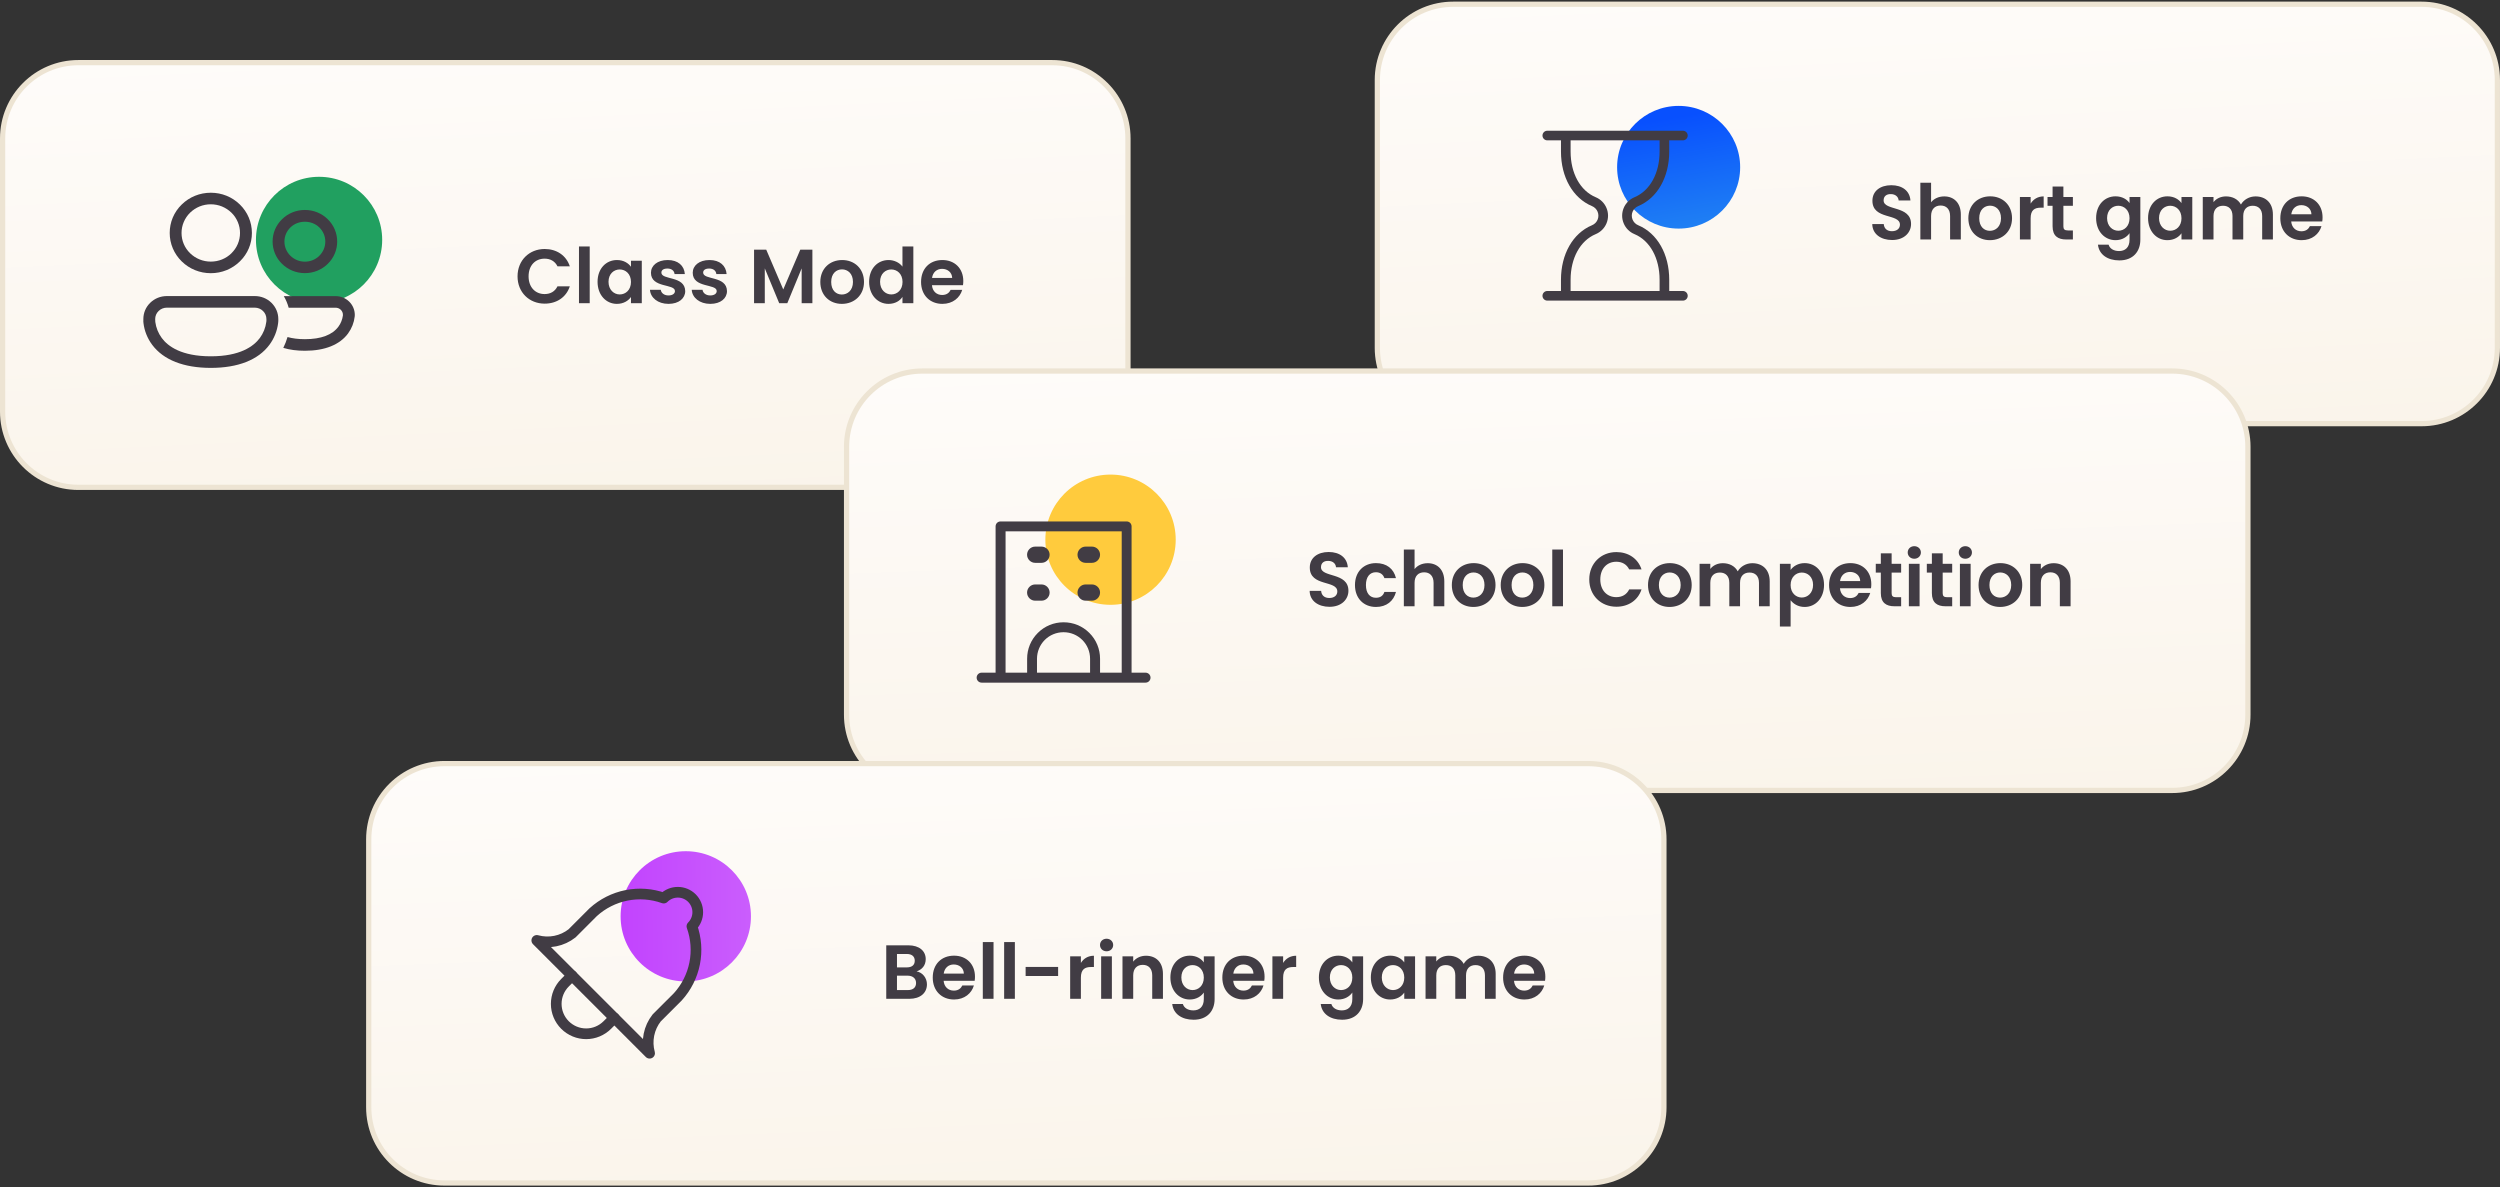 <svg width="478" height="227" viewBox="0 0 478 227" fill="none" xmlns="http://www.w3.org/2000/svg">
<rect x="0" y="0" width="478" height="227" fill="#333333" stroke="none"/>
<path d="M263.348 15.302C263.348 7.3 269.835 0.812 277.837 0.812H463.009C471.011 0.812 477.498 7.3 477.498 15.302V66.512C477.498 74.514 471.011 81.001 463.009 81.001H277.837C269.835 81.001 263.348 74.514 263.348 66.512V15.302Z" fill="url(#paint0_linear_8940_32413)" stroke="#EDE4D3"/>
<path d="M365.393 42.828C365.393 44.44 364.104 45.891 361.774 45.891C359.649 45.891 358.007 44.777 357.978 42.842H360.176C360.235 43.663 360.777 44.205 361.73 44.205C362.697 44.205 363.268 43.692 363.268 42.96C363.268 40.747 357.993 42.08 358.007 38.373C358.007 36.526 359.502 35.412 361.612 35.412C363.708 35.412 365.144 36.482 365.276 38.329H363.019C362.975 37.655 362.433 37.127 361.554 37.112C360.748 37.083 360.147 37.479 360.147 38.314C360.147 40.366 365.393 39.223 365.393 42.828ZM367.172 45.788V34.943H369.224V38.68C369.751 37.992 370.66 37.552 371.744 37.552C373.576 37.552 374.91 38.783 374.91 41.025V45.788H372.858V41.304C372.858 39.999 372.14 39.296 371.056 39.296C369.942 39.296 369.224 39.999 369.224 41.304V45.788H367.172ZM384.701 41.729C384.701 44.279 382.825 45.92 380.466 45.92C378.121 45.92 376.348 44.279 376.348 41.729C376.348 39.164 378.18 37.537 380.525 37.537C382.869 37.537 384.701 39.164 384.701 41.729ZM378.429 41.729C378.429 43.341 379.367 44.132 380.466 44.132C381.551 44.132 382.591 43.341 382.591 41.729C382.591 40.102 381.58 39.325 380.495 39.325C379.411 39.325 378.429 40.102 378.429 41.729ZM388.258 41.743V45.788H386.206V37.669H388.258V38.93C388.771 38.094 389.621 37.552 390.749 37.552V39.706H390.207C388.991 39.706 388.258 40.175 388.258 41.743ZM392.454 43.267V39.355H391.486V37.669H392.454V35.661H394.52V37.669H396.337V39.355H394.52V43.282C394.52 43.824 394.74 44.059 395.385 44.059H396.337V45.788H395.048C393.494 45.788 392.454 45.129 392.454 43.267ZM400.777 41.699C400.777 39.164 402.419 37.537 404.485 37.537C405.76 37.537 406.683 38.123 407.167 38.827V37.669H409.233V45.847C409.233 48.045 407.885 49.789 405.218 49.789C402.932 49.789 401.334 48.646 401.129 46.785H403.166C403.371 47.517 404.133 48.001 405.159 48.001C406.288 48.001 407.167 47.356 407.167 45.847V44.586C406.683 45.29 405.76 45.92 404.485 45.92C402.419 45.92 400.777 44.235 400.777 41.699ZM407.167 41.729C407.167 40.19 406.141 39.34 405.013 39.34C403.914 39.34 402.873 40.161 402.873 41.699C402.873 43.238 403.914 44.117 405.013 44.117C406.141 44.117 407.167 43.267 407.167 41.729ZM410.71 41.699C410.71 39.164 412.351 37.537 414.417 37.537C415.722 37.537 416.615 38.153 417.099 38.827V37.669H419.165V45.788H417.099V44.601C416.615 45.304 415.692 45.92 414.403 45.92C412.351 45.92 410.71 44.235 410.71 41.699ZM417.099 41.729C417.099 40.19 416.073 39.34 414.945 39.34C413.846 39.34 412.805 40.161 412.805 41.699C412.805 43.238 413.846 44.117 414.945 44.117C416.073 44.117 417.099 43.267 417.099 41.729ZM432.527 45.788V41.304C432.527 40.014 431.809 39.34 430.724 39.34C429.625 39.34 428.907 40.014 428.907 41.304V45.788H426.855V41.304C426.855 40.014 426.137 39.34 425.053 39.34C423.939 39.34 423.221 40.014 423.221 41.304V45.788H421.169V37.669H423.221V38.651C423.734 37.977 424.599 37.552 425.61 37.552C426.87 37.552 427.911 38.094 428.467 39.105C428.995 38.182 430.065 37.552 431.252 37.552C433.201 37.552 434.579 38.783 434.579 41.025V45.788H432.527ZM440.013 39.223C439.032 39.223 438.255 39.853 438.094 40.967H441.948C441.919 39.897 441.069 39.223 440.013 39.223ZM443.868 43.238C443.428 44.733 442.08 45.92 440.072 45.92C437.713 45.92 435.998 44.279 435.998 41.729C435.998 39.164 437.669 37.537 440.072 37.537C442.417 37.537 444.073 39.135 444.073 41.553C444.073 41.817 444.058 42.08 444.014 42.344H438.079C438.182 43.546 439.002 44.22 440.028 44.22C440.907 44.22 441.391 43.78 441.655 43.238H443.868Z" fill="#413C44"/>
<ellipse cx="320.955" cy="31.977" rx="11.763" ry="11.73" fill="url(#paint1_linear_8940_32413)"/>
<g clip-path="url(#clip0_8940_32413)">
<path d="M322.691 56.558V56.556C322.691 56.05 322.278 55.637 321.771 55.637H319.156V53.495C319.156 48.598 316.886 44.605 313.234 43.071C312.742 42.872 312.344 42.474 312.144 41.979C311.735 40.967 312.225 39.811 313.236 39.401C316.886 37.869 319.156 33.875 319.156 28.979V26.837H321.771C322.278 26.837 322.691 26.423 322.691 25.916C322.691 25.408 322.278 24.995 321.771 24.995L295.843 24.995C295.335 24.995 294.922 25.408 294.922 25.916C294.922 26.423 295.335 26.837 295.843 26.837H298.458V28.979C298.458 33.875 300.727 37.869 304.38 39.403C304.871 39.602 305.269 40 305.469 40.494C305.667 40.985 305.663 41.523 305.457 42.01C305.25 42.496 304.867 42.874 304.376 43.072C300.726 44.605 298.457 48.598 298.457 53.495V55.637H295.843C295.335 55.637 294.922 56.05 294.922 56.558C294.922 57.066 295.335 57.479 295.843 57.479H321.771C322.017 57.479 322.249 57.383 322.422 57.209C322.596 57.035 322.692 56.804 322.691 56.559V56.558ZM317.314 55.637H300.299V53.495C300.299 49.353 302.135 46.01 305.092 44.769C306.026 44.384 306.782 43.628 307.166 42.695C307.556 41.752 307.554 40.714 307.163 39.772C306.771 38.83 306.036 38.096 305.093 37.706C302.136 36.465 300.299 33.121 300.299 28.98V26.837L317.314 26.837V28.98C317.314 33.121 315.478 36.465 312.521 37.706C311.587 38.091 310.831 38.847 310.446 39.779C310.057 40.722 310.058 41.761 310.45 42.703C310.842 43.645 311.576 44.379 312.52 44.768C315.477 46.01 317.314 49.353 317.314 53.495V55.637Z" fill="#413C44"/>
</g>
<path d="M0.5 26.467C0.5 18.465 6.987 11.977 14.989 11.977H201.176C209.178 11.977 215.666 18.465 215.666 26.467V78.692C215.666 86.694 209.178 93.181 201.176 93.181H14.989C6.987 93.181 0.5 86.694 0.5 78.692V26.467Z" fill="url(#paint2_linear_8940_32413)" stroke="#EDE4D3"/>
<path d="M98.954 52.84C98.954 49.777 101.197 47.608 104.142 47.608C106.414 47.608 108.26 48.824 108.949 50.92H106.59C106.106 49.938 105.227 49.454 104.128 49.454C102.34 49.454 101.065 50.758 101.065 52.84C101.065 54.906 102.34 56.225 104.128 56.225C105.227 56.225 106.106 55.741 106.59 54.745H108.949C108.26 56.855 106.414 58.057 104.142 58.057C101.197 58.057 98.954 55.902 98.954 52.84ZM110.701 57.969V47.124H112.753V57.969H110.701ZM114.253 53.88C114.253 51.345 115.894 49.718 117.96 49.718C119.265 49.718 120.159 50.334 120.642 51.008V49.85H122.709V57.969H120.642V56.782C120.159 57.485 119.235 58.101 117.946 58.101C115.894 58.101 114.253 56.415 114.253 53.88ZM120.642 53.909C120.642 52.371 119.616 51.521 118.488 51.521C117.389 51.521 116.348 52.341 116.348 53.88C116.348 55.419 117.389 56.298 118.488 56.298C119.616 56.298 120.642 55.448 120.642 53.909ZM131.014 55.653C131.014 57.045 129.798 58.101 127.819 58.101C125.782 58.101 124.361 56.914 124.273 55.404H126.339C126.412 56.02 126.984 56.489 127.805 56.489C128.611 56.489 129.05 56.122 129.05 55.653C129.05 54.202 124.463 55.126 124.463 52.151C124.463 50.803 125.665 49.718 127.673 49.718C129.636 49.718 130.824 50.788 130.941 52.4H128.977C128.918 51.77 128.42 51.345 127.614 51.345C126.852 51.345 126.456 51.653 126.456 52.121C126.456 53.602 130.955 52.678 131.014 55.653ZM139 55.653C139 57.045 137.783 58.101 135.805 58.101C133.768 58.101 132.346 56.914 132.259 55.404H134.325C134.398 56.02 134.97 56.489 135.79 56.489C136.596 56.489 137.036 56.122 137.036 55.653C137.036 54.202 132.449 55.126 132.449 52.151C132.449 50.803 133.651 49.718 135.658 49.718C137.622 49.718 138.809 50.788 138.927 52.4H136.963C136.904 51.77 136.406 51.345 135.6 51.345C134.838 51.345 134.442 51.653 134.442 52.121C134.442 53.602 138.941 52.678 139 55.653ZM144.176 57.969V47.74H146.506L149.76 55.346L153.013 47.74H155.328V57.969H153.277V51.315L150.536 57.969H148.983L146.228 51.315V57.969H144.176ZM165.197 53.909C165.197 56.459 163.321 58.101 160.962 58.101C158.617 58.101 156.844 56.459 156.844 53.909C156.844 51.345 158.676 49.718 161.021 49.718C163.365 49.718 165.197 51.345 165.197 53.909ZM158.925 53.909C158.925 55.521 159.863 56.313 160.962 56.313C162.046 56.313 163.087 55.521 163.087 53.909C163.087 52.283 162.076 51.506 160.991 51.506C159.907 51.506 158.925 52.283 158.925 53.909ZM166.175 53.88C166.175 51.345 167.816 49.718 169.897 49.718C170.967 49.718 171.993 50.216 172.55 50.978V47.124H174.631V57.969H172.55V56.767C172.066 57.514 171.157 58.101 169.882 58.101C167.816 58.101 166.175 56.415 166.175 53.88ZM172.564 53.909C172.564 52.371 171.538 51.521 170.41 51.521C169.311 51.521 168.27 52.341 168.27 53.88C168.27 55.419 169.311 56.298 170.41 56.298C171.538 56.298 172.564 55.448 172.564 53.909ZM180.122 51.403C179.14 51.403 178.364 52.033 178.203 53.147H182.057C182.027 52.078 181.178 51.403 180.122 51.403ZM183.977 55.419C183.537 56.914 182.189 58.101 180.181 58.101C177.822 58.101 176.107 56.459 176.107 53.909C176.107 51.345 177.778 49.718 180.181 49.718C182.526 49.718 184.182 51.315 184.182 53.733C184.182 53.997 184.167 54.261 184.123 54.525H178.188C178.29 55.727 179.111 56.401 180.137 56.401C181.016 56.401 181.5 55.961 181.764 55.419H183.977Z" fill="#413C44"/>
<ellipse cx="61.006" cy="45.862" rx="12.068" ry="12.058" fill="#21A060"/>
<g clip-path="url(#clip1_8940_32413)">
<g clip-path="url(#clip2_8940_32413)">
<path d="M66.582 63.706C67.259 62.777 67.686 61.675 67.817 60.541C67.828 60.433 67.839 60.325 67.839 60.227C67.839 58.218 66.199 56.619 64.177 56.619H54.264C54.669 57.311 54.986 58.056 55.193 58.834H64.177C64.538 58.834 64.888 58.974 65.15 59.223C65.412 59.471 65.565 59.817 65.565 60.173V60.314C65.456 61.092 65.172 61.816 64.724 62.431C63.554 64.03 61.401 64.851 58.297 64.851C57.04 64.851 55.926 64.711 54.975 64.441C54.767 65.154 54.494 65.845 54.166 66.515C55.379 66.882 56.756 67.066 58.297 67.066C62.123 67.066 64.986 65.91 66.582 63.717V63.706Z" fill="#413C44"/>
<path d="M58.296 40.144C56.646 40.144 55.094 40.77 53.924 41.915C52.755 43.06 52.121 44.573 52.121 46.183C52.121 47.792 52.766 49.316 53.924 50.45C55.094 51.595 56.646 52.222 58.296 52.222C59.947 52.222 61.498 51.595 62.668 50.45C63.837 49.305 64.471 47.792 64.471 46.183C64.471 44.573 63.826 43.05 62.668 41.915C61.498 40.77 59.947 40.144 58.296 40.144ZM61.061 48.905C60.329 49.629 59.345 50.029 58.296 50.029C57.247 50.029 56.274 49.629 55.531 48.905C54.799 48.192 54.383 47.209 54.383 46.193C54.383 45.178 54.788 44.206 55.531 43.482C57.007 42.034 59.575 42.034 61.05 43.482C61.794 44.206 62.198 45.167 62.198 46.193C62.198 47.22 61.783 48.192 61.05 48.905H61.061Z" fill="#413C44"/>
<path d="M27.398 61.373C27.398 61.492 27.409 61.632 27.431 61.762C27.606 63.263 28.185 64.7 29.093 65.921C31.235 68.805 35.114 70.34 40.306 70.34C45.497 70.34 49.377 68.816 51.519 65.921C52.426 64.7 52.995 63.263 53.181 61.762C53.203 61.621 53.203 61.492 53.213 61.362V61.005C53.213 59.828 52.743 58.726 51.902 57.894C51.049 57.062 49.924 56.608 48.721 56.608H31.901C30.699 56.608 29.573 57.062 28.721 57.894C27.868 58.726 27.409 59.828 27.409 61.005V61.373H27.398ZM30.328 59.461C30.743 59.05 31.311 58.823 31.901 58.823H48.711C49.301 58.823 49.869 59.05 50.284 59.461C50.711 59.871 50.94 60.422 50.94 61.005V61.319C50.94 61.416 50.94 61.481 50.918 61.545C50.776 62.658 50.35 63.717 49.683 64.624C48.492 66.223 45.902 68.125 40.306 68.125C34.71 68.125 32.109 66.223 30.929 64.624C30.262 63.717 29.836 62.658 29.694 61.556L29.672 61.005C29.672 60.422 29.901 59.871 30.328 59.461Z" fill="#413C44"/>
<path d="M40.305 36.85C38.207 36.85 36.229 37.649 34.742 39.108C33.256 40.555 32.447 42.489 32.447 44.542C32.447 46.594 33.267 48.528 34.742 49.976C36.229 51.434 38.207 52.234 40.305 52.234C42.404 52.234 44.382 51.434 45.868 49.976C47.355 48.528 48.164 46.594 48.164 44.542C48.164 42.489 47.344 40.555 45.868 39.108C44.382 37.649 42.415 36.85 40.305 36.85ZM44.262 48.42C43.202 49.457 41.803 50.019 40.305 50.019C38.808 50.019 37.409 49.446 36.349 48.42C35.289 47.383 34.71 46.011 34.71 44.542C34.71 43.818 34.852 43.116 35.136 42.446C35.42 41.776 35.824 41.182 36.349 40.663C36.874 40.155 37.486 39.756 38.163 39.475C39.529 38.924 41.071 38.924 42.437 39.475C43.114 39.756 43.726 40.155 44.251 40.663C44.776 41.171 45.18 41.776 45.464 42.446C45.748 43.116 45.89 43.818 45.89 44.542C45.89 46.011 45.311 47.383 44.251 48.42H44.262Z" fill="#413C44"/>
</g>
</g>
<path d="M161.863 85.433C161.863 77.43 168.35 70.943 176.353 70.943H415.312C423.315 70.943 429.802 77.43 429.802 85.433V136.643C429.802 144.645 423.315 151.132 415.312 151.132H176.353C168.35 151.132 161.863 144.645 161.863 136.643V85.433Z" fill="url(#paint3_linear_8940_32413)" stroke="#EDE4D3"/>
<path d="M257.819 112.959C257.819 114.571 256.529 116.022 254.199 116.022C252.074 116.022 250.433 114.908 250.404 112.973H252.602C252.661 113.794 253.203 114.336 254.155 114.336C255.123 114.336 255.694 113.823 255.694 113.091C255.694 110.878 250.418 112.211 250.433 108.504C250.433 106.657 251.928 105.543 254.038 105.543C256.134 105.543 257.57 106.613 257.702 108.46H255.445C255.401 107.785 254.859 107.258 253.979 107.243C253.173 107.214 252.573 107.61 252.573 108.445C252.573 110.497 257.819 109.354 257.819 112.959ZM259.07 111.86C259.07 109.31 260.741 107.668 263.086 107.668C265.108 107.668 266.471 108.723 266.911 110.541H264.698C264.463 109.852 263.921 109.412 263.071 109.412C261.928 109.412 261.166 110.277 261.166 111.86C261.166 113.442 261.928 114.292 263.071 114.292C263.921 114.292 264.449 113.911 264.698 113.178H266.911C266.471 114.908 265.108 116.051 263.086 116.051C260.741 116.051 259.07 114.409 259.07 111.86ZM268.414 115.919V105.074H270.465V108.811C270.993 108.123 271.902 107.683 272.986 107.683C274.818 107.683 276.152 108.914 276.152 111.156V115.919H274.1V111.435C274.1 110.13 273.382 109.427 272.297 109.427C271.183 109.427 270.465 110.13 270.465 111.435V115.919H268.414ZM285.943 111.86C285.943 114.409 284.067 116.051 281.708 116.051C279.363 116.051 277.59 114.409 277.59 111.86C277.59 109.295 279.422 107.668 281.766 107.668C284.111 107.668 285.943 109.295 285.943 111.86ZM279.671 111.86C279.671 113.472 280.609 114.263 281.708 114.263C282.792 114.263 283.833 113.472 283.833 111.86C283.833 110.233 282.821 109.456 281.737 109.456C280.653 109.456 279.671 110.233 279.671 111.86ZM295.288 111.86C295.288 114.409 293.413 116.051 291.053 116.051C288.708 116.051 286.935 114.409 286.935 111.86C286.935 109.295 288.767 107.668 291.112 107.668C293.457 107.668 295.288 109.295 295.288 111.86ZM289.016 111.86C289.016 113.472 289.954 114.263 291.053 114.263C292.138 114.263 293.178 113.472 293.178 111.86C293.178 110.233 292.167 109.456 291.082 109.456C289.998 109.456 289.016 110.233 289.016 111.86ZM296.793 115.919V105.074H298.845V115.919H296.793ZM303.866 110.79C303.866 107.727 306.108 105.558 309.054 105.558C311.325 105.558 313.172 106.774 313.861 108.87H311.501C311.018 107.888 310.138 107.404 309.039 107.404C307.251 107.404 305.976 108.709 305.976 110.79C305.976 112.856 307.251 114.175 309.039 114.175C310.138 114.175 311.018 113.691 311.501 112.695H313.861C313.172 114.805 311.325 116.007 309.054 116.007C306.108 116.007 303.866 113.853 303.866 110.79ZM323.453 111.86C323.453 114.409 321.578 116.051 319.218 116.051C316.873 116.051 315.1 114.409 315.1 111.86C315.1 109.295 316.932 107.668 319.277 107.668C321.622 107.668 323.453 109.295 323.453 111.86ZM317.181 111.86C317.181 113.472 318.119 114.263 319.218 114.263C320.303 114.263 321.343 113.472 321.343 111.86C321.343 110.233 320.332 109.456 319.247 109.456C318.163 109.456 317.181 110.233 317.181 111.86ZM336.316 115.919V111.435C336.316 110.145 335.598 109.471 334.513 109.471C333.414 109.471 332.696 110.145 332.696 111.435V115.919H330.645V111.435C330.645 110.145 329.926 109.471 328.842 109.471C327.728 109.471 327.01 110.145 327.01 111.435V115.919H324.958V107.8H327.01V108.782C327.523 108.108 328.388 107.683 329.399 107.683C330.659 107.683 331.7 108.225 332.257 109.236C332.784 108.313 333.854 107.683 335.041 107.683C336.99 107.683 338.368 108.914 338.368 111.156V115.919H336.316ZM342.366 108.972C342.85 108.284 343.788 107.668 345.048 107.668C347.129 107.668 348.756 109.295 348.756 111.83C348.756 114.366 347.129 116.051 345.048 116.051C343.773 116.051 342.865 115.421 342.366 114.761V119.788H340.315V107.8H342.366V108.972ZM346.66 111.83C346.66 110.291 345.62 109.471 344.506 109.471C343.407 109.471 342.366 110.321 342.366 111.86C342.366 113.398 343.407 114.248 344.506 114.248C345.62 114.248 346.66 113.369 346.66 111.83ZM353.735 109.354C352.753 109.354 351.976 109.984 351.815 111.097H355.669C355.64 110.028 354.79 109.354 353.735 109.354ZM357.589 113.369C357.149 114.864 355.801 116.051 353.793 116.051C351.434 116.051 349.719 114.409 349.719 111.86C349.719 109.295 351.39 107.668 353.793 107.668C356.138 107.668 357.794 109.266 357.794 111.684C357.794 111.947 357.779 112.211 357.735 112.475H351.8C351.903 113.677 352.723 114.351 353.749 114.351C354.629 114.351 355.112 113.911 355.376 113.369H357.589ZM359.614 113.398V109.485H358.647V107.8H359.614V105.792H361.68V107.8H363.498V109.485H361.68V113.413C361.68 113.955 361.9 114.19 362.545 114.19H363.498V115.919H362.208C360.655 115.919 359.614 115.259 359.614 113.398ZM364.973 115.919V107.8H367.025V115.919H364.973ZM366.014 106.833C365.281 106.833 364.753 106.305 364.753 105.631C364.753 104.957 365.281 104.429 366.014 104.429C366.732 104.429 367.274 104.957 367.274 105.631C367.274 106.305 366.732 106.833 366.014 106.833ZM369.375 113.398V109.485H368.407V107.8H369.375V105.792H371.441V107.8H373.258V109.485H371.441V113.413C371.441 113.955 371.661 114.19 372.305 114.19H373.258V115.919H371.968C370.415 115.919 369.375 115.259 369.375 113.398ZM374.734 115.919V107.8H376.785V115.919H374.734ZM375.774 106.833C375.042 106.833 374.514 106.305 374.514 105.631C374.514 104.957 375.042 104.429 375.774 104.429C376.492 104.429 377.035 104.957 377.035 105.631C377.035 106.305 376.492 106.833 375.774 106.833ZM386.653 111.86C386.653 114.409 384.777 116.051 382.418 116.051C380.073 116.051 378.3 114.409 378.3 111.86C378.3 109.295 380.131 107.668 382.476 107.668C384.821 107.668 386.653 109.295 386.653 111.86ZM380.381 111.86C380.381 113.472 381.319 114.263 382.418 114.263C383.502 114.263 384.543 113.472 384.543 111.86C384.543 110.233 383.531 109.456 382.447 109.456C381.362 109.456 380.381 110.233 380.381 111.86ZM393.844 115.919V111.435C393.844 110.13 393.126 109.427 392.042 109.427C390.928 109.427 390.21 110.13 390.21 111.435V115.919H388.158V107.8H390.21V108.811C390.737 108.123 391.617 107.683 392.657 107.683C394.548 107.683 395.896 108.914 395.896 111.156V115.919H393.844Z" fill="#413C44"/>
<ellipse cx="212.335" cy="103.19" rx="12.462" ry="12.451" fill="#FFCB3D"/>
<g clip-path="url(#clip3_8940_32413)">
<path d="M219.017 128.613H216.358V100.643C216.358 100.389 216.257 100.146 216.084 99.973C215.912 99.801 215.658 99.699 215.414 99.699H191.301C191.048 99.699 190.804 99.801 190.631 99.973C190.459 100.146 190.357 100.389 190.357 100.643V128.613H187.688C187.161 128.613 186.734 129.039 186.734 129.567C186.734 130.094 187.161 130.521 187.688 130.521H219.027C219.555 130.521 219.981 130.094 219.981 129.567C219.981 129.039 219.555 128.613 219.027 128.613H219.017ZM208.422 128.613H198.273V125.954C198.273 124.614 198.811 123.305 199.755 122.361C200.699 121.417 201.988 120.879 203.348 120.879C204.708 120.879 205.976 121.407 206.94 122.361C207.894 123.315 208.422 124.594 208.422 125.954V128.613ZM214.45 128.613H210.33V125.954C210.33 124.086 209.609 122.341 208.29 121.021C206.971 119.702 205.225 118.982 203.358 118.982C201.49 118.982 199.745 119.702 198.426 121.021C197.106 122.341 196.386 124.086 196.386 125.954V128.613H192.265V101.597H214.471V128.623L214.45 128.613Z" fill="#413C44"/>
<path d="M199.135 104.51H197.928C197.075 104.51 196.375 105.21 196.375 106.063C196.375 106.915 197.075 107.615 197.928 107.615H199.135C199.988 107.615 200.688 106.915 200.688 106.063C200.688 105.21 199.988 104.51 199.135 104.51Z" fill="#413C44"/>
<path d="M208.778 104.51H207.57C206.718 104.51 206.018 105.21 206.018 106.063C206.018 106.915 206.718 107.615 207.57 107.615H208.778C209.63 107.615 210.331 106.915 210.331 106.063C210.331 105.21 209.63 104.51 208.778 104.51Z" fill="#413C44"/>
<path d="M208.778 111.746H207.57C206.718 111.746 206.018 112.446 206.018 113.299C206.018 114.151 206.718 114.852 207.57 114.852H208.778C209.63 114.852 210.331 114.151 210.331 113.299C210.331 112.446 209.63 111.746 208.778 111.746Z" fill="#413C44"/>
<path d="M199.135 111.746H197.928C197.075 111.746 196.375 112.446 196.375 113.299C196.375 114.151 197.075 114.852 197.928 114.852H199.135C199.988 114.852 200.688 114.151 200.688 113.299C200.688 112.446 199.988 111.746 199.135 111.746Z" fill="#413C44"/>
</g>
<path d="M70.5 160.488C70.5 152.485 76.987 145.998 84.99 145.998H303.652C311.654 145.998 318.141 152.485 318.141 160.488V211.698C318.141 219.7 311.654 226.187 303.652 226.187H84.99C76.987 226.187 70.5 219.7 70.5 211.698V160.488Z" fill="url(#paint4_linear_8940_32413)" stroke="#EDE4D3"/>
<path d="M175.151 187.955C175.151 187.075 174.521 186.548 173.525 186.548H171.502V189.303H173.569C174.565 189.303 175.151 188.819 175.151 187.955ZM174.902 183.69C174.902 182.869 174.345 182.4 173.378 182.4H171.502V184.965H173.378C174.345 184.965 174.902 184.525 174.902 183.69ZM177.232 188.204C177.232 189.831 175.987 190.974 173.862 190.974H169.451V180.744H173.671C175.811 180.744 176.998 181.858 176.998 183.382C176.998 184.628 176.251 185.405 175.254 185.727C176.412 185.932 177.232 187.002 177.232 188.204ZM182.355 184.408C181.374 184.408 180.597 185.038 180.436 186.152H184.29C184.261 185.082 183.411 184.408 182.355 184.408ZM186.21 188.424C185.77 189.918 184.422 191.106 182.414 191.106C180.055 191.106 178.34 189.464 178.34 186.914C178.34 184.35 180.011 182.723 182.414 182.723C184.759 182.723 186.415 184.32 186.415 186.738C186.415 187.002 186.4 187.266 186.356 187.53H180.421C180.524 188.731 181.344 189.406 182.37 189.406C183.249 189.406 183.733 188.966 183.997 188.424H186.21ZM187.912 190.974V180.129H189.964V190.974H187.912ZM191.991 190.974V180.129H194.043V190.974H191.991ZM196.099 186.606V184.877H202.313V186.606H196.099ZM206.666 186.929V190.974H204.614V182.855H206.666V184.115C207.179 183.28 208.029 182.738 209.157 182.738V184.892H208.615C207.398 184.892 206.666 185.361 206.666 186.929ZM210.539 190.974V182.855H212.591V190.974H210.539ZM211.579 181.888C210.847 181.888 210.319 181.36 210.319 180.686C210.319 180.012 210.847 179.484 211.579 179.484C212.298 179.484 212.84 180.012 212.84 180.686C212.84 181.36 212.298 181.888 211.579 181.888ZM220.304 190.974V186.489C220.304 185.185 219.586 184.481 218.501 184.481C217.387 184.481 216.669 185.185 216.669 186.489V190.974H214.618V182.855H216.669V183.866C217.197 183.177 218.076 182.738 219.117 182.738C221.007 182.738 222.356 183.969 222.356 186.211V190.974H220.304ZM223.779 186.885C223.779 184.35 225.42 182.723 227.487 182.723C228.762 182.723 229.685 183.309 230.169 184.013V182.855H232.235V191.032C232.235 193.23 230.887 194.974 228.219 194.974C225.933 194.974 224.336 193.831 224.131 191.97H226.168C226.373 192.703 227.135 193.187 228.161 193.187C229.289 193.187 230.169 192.542 230.169 191.032V189.772C229.685 190.475 228.762 191.106 227.487 191.106C225.42 191.106 223.779 189.42 223.779 186.885ZM230.169 186.914C230.169 185.375 229.143 184.525 228.014 184.525C226.915 184.525 225.875 185.346 225.875 186.885C225.875 188.424 226.915 189.303 228.014 189.303C229.143 189.303 230.169 188.453 230.169 186.914ZM237.727 184.408C236.745 184.408 235.968 185.038 235.807 186.152H239.661C239.632 185.082 238.782 184.408 237.727 184.408ZM241.581 188.424C241.141 189.918 239.793 191.106 237.785 191.106C235.426 191.106 233.711 189.464 233.711 186.914C233.711 184.35 235.382 182.723 237.785 182.723C240.13 182.723 241.786 184.32 241.786 186.738C241.786 187.002 241.771 187.266 241.727 187.53H235.792C235.895 188.731 236.715 189.406 237.741 189.406C238.621 189.406 239.104 188.966 239.368 188.424H241.581ZM245.335 186.929V190.974H243.284V182.855H245.335V184.115C245.848 183.28 246.698 182.738 247.827 182.738V184.892H247.284C246.068 184.892 245.335 185.361 245.335 186.929ZM252.173 186.885C252.173 184.35 253.814 182.723 255.881 182.723C257.156 182.723 258.079 183.309 258.563 184.013V182.855H260.629V191.032C260.629 193.23 259.281 194.974 256.613 194.974C254.327 194.974 252.73 193.831 252.525 191.97H254.562C254.767 192.703 255.529 193.187 256.555 193.187C257.683 193.187 258.563 192.542 258.563 191.032V189.772C258.079 190.475 257.156 191.106 255.881 191.106C253.814 191.106 252.173 189.42 252.173 186.885ZM258.563 186.914C258.563 185.375 257.537 184.525 256.408 184.525C255.309 184.525 254.269 185.346 254.269 186.885C254.269 188.424 255.309 189.303 256.408 189.303C257.537 189.303 258.563 188.453 258.563 186.914ZM262.105 186.885C262.105 184.35 263.747 182.723 265.813 182.723C267.117 182.723 268.011 183.338 268.495 184.013V182.855H270.561V190.974H268.495V189.787C268.011 190.49 267.088 191.106 265.798 191.106C263.747 191.106 262.105 189.42 262.105 186.885ZM268.495 186.914C268.495 185.375 267.469 184.525 266.34 184.525C265.241 184.525 264.201 185.346 264.201 186.885C264.201 188.424 265.241 189.303 266.34 189.303C267.469 189.303 268.495 188.453 268.495 186.914ZM283.923 190.974V186.489C283.923 185.2 283.204 184.525 282.12 184.525C281.021 184.525 280.303 185.2 280.303 186.489V190.974H278.251V186.489C278.251 185.2 277.533 184.525 276.449 184.525C275.335 184.525 274.617 185.2 274.617 186.489V190.974H272.565V182.855H274.617V183.837C275.13 183.163 275.994 182.738 277.005 182.738C278.266 182.738 279.306 183.28 279.863 184.291C280.391 183.368 281.46 182.738 282.648 182.738C284.597 182.738 285.974 183.969 285.974 186.211V190.974H283.923ZM291.409 184.408C290.427 184.408 289.65 185.038 289.489 186.152H293.344C293.314 185.082 292.464 184.408 291.409 184.408ZM295.263 188.424C294.824 189.918 293.475 191.106 291.468 191.106C289.108 191.106 287.394 189.464 287.394 186.914C287.394 184.35 289.064 182.723 291.468 182.723C293.812 182.723 295.468 184.32 295.468 186.738C295.468 187.002 295.454 187.266 295.41 187.53H289.475C289.577 188.731 290.398 189.406 291.424 189.406C292.303 189.406 292.787 188.966 293.05 188.424H295.263Z" fill="#413C44"/>
<ellipse cx="131.122" cy="175.201" rx="12.462" ry="12.451" fill="url(#paint5_linear_8940_32413)"/>
<path d="M132.294 171.715C133.009 172.43 133.411 173.4 133.411 174.411C133.411 175.423 133.009 176.392 132.294 177.107C133.111 179.388 133.291 181.848 132.816 184.224C132.341 186.599 131.229 188.801 129.598 190.592L125.552 194.634C124.815 195.574 124.309 196.674 124.075 197.845C123.841 199.016 123.885 200.226 124.204 201.377L102.633 179.807C103.783 180.126 104.993 180.17 106.163 179.936C107.334 179.702 108.434 179.196 109.373 178.459L113.417 174.411C115.209 172.781 117.41 171.668 119.786 171.193C122.161 170.718 124.621 170.899 126.902 171.715C127.617 171 128.587 170.599 129.598 170.599C130.609 170.599 131.579 171 132.294 171.715V171.715Z" stroke="#413C44" stroke-width="2.043" stroke-linecap="round" stroke-linejoin="round"/>
<path d="M109.375 186.546L108.027 187.894C106.954 188.967 106.352 190.422 106.352 191.939C106.352 193.456 106.954 194.911 108.027 195.984C109.1 197.057 110.555 197.66 112.072 197.66C113.59 197.66 115.045 197.057 116.117 195.984L117.466 194.636" stroke="#413C44" stroke-width="2.043" stroke-linecap="round" stroke-linejoin="round"/>
<defs>
<linearGradient id="paint0_linear_8940_32413" x1="466.811" y1="-22.474" x2="471.7" y2="82.411" gradientUnits="userSpaceOnUse">
<stop stop-color="#FFFDFC"/>
<stop offset="1" stop-color="#FAF4EA"/>
</linearGradient>
<linearGradient id="paint1_linear_8940_32413" x1="309.191" y1="53.237" x2="304.37" y2="25.105" gradientUnits="userSpaceOnUse">
<stop stop-color="#2790F0"/>
<stop offset="1" stop-color="#0850FE"/>
</linearGradient>
<linearGradient id="paint2_linear_8940_32413" x1="204.925" y1="-11.594" x2="209.914" y2="94.599" gradientUnits="userSpaceOnUse">
<stop stop-color="#FFFDFC"/>
<stop offset="1" stop-color="#FAF4EA"/>
</linearGradient>
<linearGradient id="paint3_linear_8940_32413" x1="416.317" y1="47.657" x2="420.232" y2="152.624" gradientUnits="userSpaceOnUse">
<stop stop-color="#FFFDFC"/>
<stop offset="1" stop-color="#FAF4EA"/>
</linearGradient>
<linearGradient id="paint4_linear_8940_32413" x1="305.712" y1="122.712" x2="309.945" y2="227.654" gradientUnits="userSpaceOnUse">
<stop stop-color="#FFFDFC"/>
<stop offset="1" stop-color="#FAF4EA"/>
</linearGradient>
<linearGradient id="paint5_linear_8940_32413" x1="118.66" y1="178.615" x2="144.064" y2="178.444" gradientUnits="userSpaceOnUse">
<stop stop-color="#C243FE"/>
<stop offset="1" stop-color="#CA5EFD"/>
</linearGradient>
<clipPath id="clip0_8940_32413">
<rect width="27.769" height="32.484" fill="white" transform="translate(294.922 24.995)"/>
</clipPath>
<clipPath id="clip1_8940_32413">
<rect width="44.654" height="44.654" fill="white" transform="translate(24.355 30.76)"/>
</clipPath>
<clipPath id="clip2_8940_32413">
<rect width="42.624" height="33.49" fill="white" transform="translate(27.398 36.85)"/>
</clipPath>
<clipPath id="clip3_8940_32413">
<rect width="33.237" height="30.831" fill="white" transform="translate(186.734 99.689)"/>
</clipPath>
</defs>
</svg>
